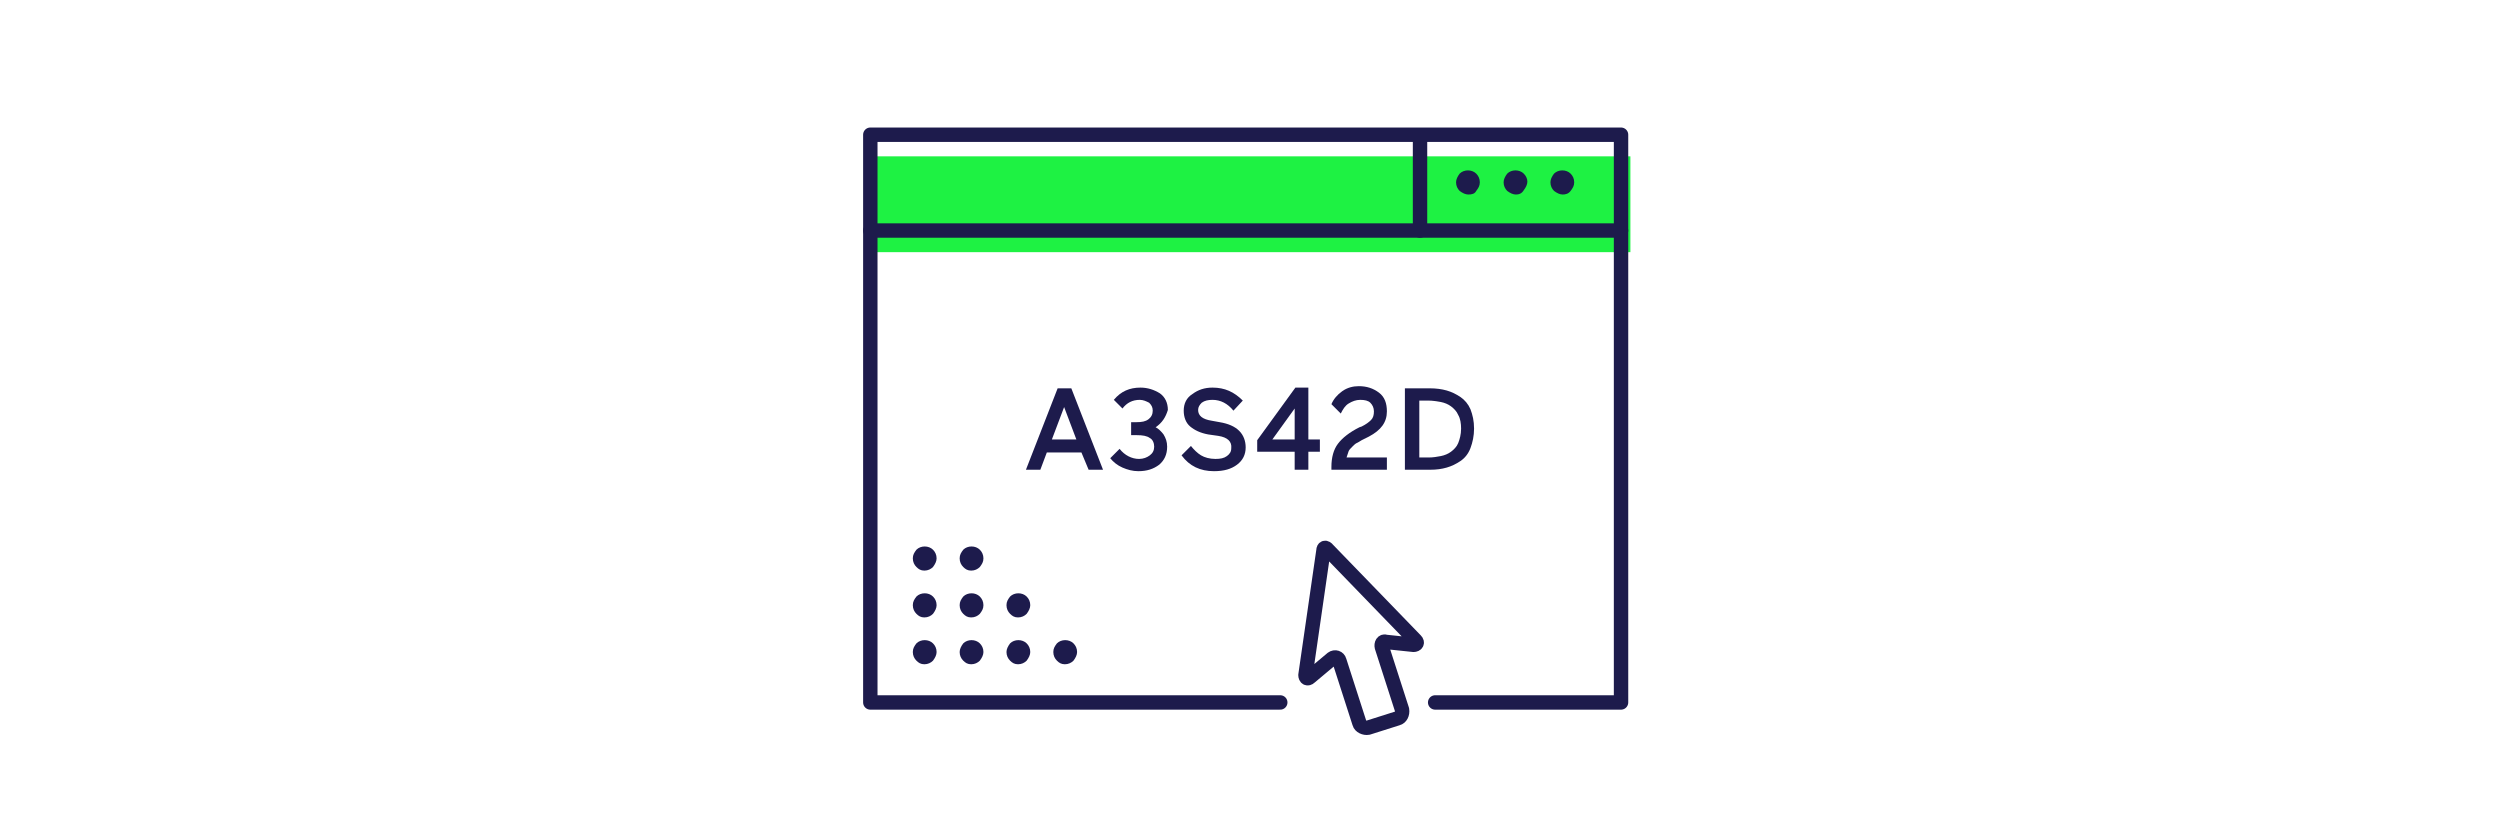 <?xml version="1.0" encoding="utf-8"?>
<!-- Generator: Adobe Illustrator 22.0.1, SVG Export Plug-In . SVG Version: 6.00 Build 0)  -->
<svg version="1.1" id="Ebene_1" xmlns="http://www.w3.org/2000/svg" xmlns:xlink="http://www.w3.org/1999/xlink" x="0px" y="0px"
	 viewBox="0 0 347 115" style="enable-background:new 0 0 347 115;" xml:space="preserve">
<style type="text/css">
	.st0{fill:#1EF243;}
	.st1{fill:none;stroke:#1D1B4C;stroke-width:2;stroke-linecap:round;stroke-linejoin:round;stroke-miterlimit:10;}
	.st2{fill:#FFFFFF;stroke:#1D1B4C;stroke-width:2;stroke-linecap:round;stroke-linejoin:round;stroke-miterlimit:10;}
	.st3{fill:#1D1B4C;stroke:#1D1B4C;stroke-miterlimit:10;}
	.st4{fill:#1D1B4C;stroke:#1D1B4C;stroke-width:2;stroke-miterlimit:10;}
	.st5{fill:none;stroke:#1D1B4C;stroke-width:2;stroke-linejoin:round;stroke-miterlimit:10;}
	.st6{fill:#1D1B4C;}
	.st7{fill:#FFFFFF;stroke:#283247;stroke-width:3;stroke-linecap:round;stroke-linejoin:round;stroke-miterlimit:10;}
	.st8{fill:#FFFFFF;}
	.st9{fill:#1E1B4C;}
	.st10{fill:none;stroke:#1D1B4C;stroke-width:2;stroke-linecap:round;}
	.st11{fill:none;stroke:#1D1B4C;stroke-width:2;stroke-linecap:round;stroke-linejoin:round;}
	.st12{fill:#54FEBD;}
</style>
<g id="XMLID_46_">
	<rect x="120.8" y="21.7" class="st0" width="105.5" height="13.3"/>
</g>
<g>
	<line class="st1" x1="120.8" y1="32" x2="225" y2="32"/>
</g>
<line class="st1" x1="197.1" y1="19" x2="197.1" y2="32"/>
<g>
	<g id="XMLID_45_">
		<path class="st6" d="M203.8,27c-0.4,0-0.8-0.2-1.2-0.5c-0.3-0.3-0.5-0.7-0.5-1.2c0-0.4,0.2-0.8,0.5-1.2c0.6-0.6,1.7-0.6,2.3,0
			c0.3,0.3,0.5,0.7,0.5,1.2s-0.2,0.8-0.5,1.2C204.7,26.9,204.3,27,203.8,27z"/>
	</g>
	<g id="XMLID_44_">
		<path class="st6" d="M210.4,27c-0.4,0-0.8-0.2-1.2-0.5c-0.3-0.3-0.5-0.7-0.5-1.2c0-0.4,0.2-0.8,0.5-1.2c0.6-0.6,1.7-0.6,2.3,0
			c0.3,0.3,0.5,0.7,0.5,1.1c0,0.4-0.2,0.8-0.5,1.2C211.2,26.9,210.8,27,210.4,27z"/>
	</g>
	<g id="XMLID_43_">
		<path class="st6" d="M216.9,27c-0.4,0-0.8-0.2-1.2-0.5c-0.3-0.3-0.5-0.7-0.5-1.2c0-0.4,0.2-0.8,0.5-1.2c0.6-0.6,1.7-0.6,2.3,0
			c0.3,0.3,0.5,0.7,0.5,1.2s-0.2,0.8-0.5,1.2C217.7,26.9,217.3,27,216.9,27z"/>
	</g>
</g>
<g>
	<g id="XMLID_42_">
		<path class="st6" d="M127.2,91.7c-0.3-0.3-0.5-0.7-0.5-1.2s0.2-0.8,0.5-1.2c0.6-0.6,1.7-0.6,2.3,0c0.3,0.3,0.5,0.7,0.5,1.2
			c0,0.4-0.2,0.8-0.5,1.2c-0.3,0.3-0.7,0.5-1.2,0.5S127.5,92,127.2,91.7z"/>
	</g>
	<g id="XMLID_41_">
		<path class="st6" d="M133.7,91.7c-0.3-0.3-0.5-0.7-0.5-1.2c0-0.4,0.2-0.8,0.5-1.2c0.6-0.6,1.7-0.6,2.3,0c0.3,0.3,0.5,0.7,0.5,1.2
			c0,0.4-0.2,0.8-0.5,1.2c-0.3,0.3-0.7,0.5-1.2,0.5S134,92,133.7,91.7z"/>
	</g>
	<g id="XMLID_40_">
		<path class="st6" d="M140.2,91.7c-0.3-0.3-0.5-0.7-0.5-1.2c0-0.4,0.2-0.8,0.5-1.2c0.6-0.6,1.7-0.6,2.3,0c0.3,0.3,0.5,0.7,0.5,1.2
			c0,0.4-0.2,0.8-0.5,1.2c-0.3,0.3-0.7,0.5-1.2,0.5S140.5,92,140.2,91.7z"/>
	</g>
	<g id="XMLID_39_">
		<path class="st6" d="M146.7,91.7c-0.3-0.3-0.5-0.7-0.5-1.2s0.2-0.8,0.5-1.2c0.6-0.6,1.7-0.6,2.3,0c0.3,0.3,0.5,0.7,0.5,1.2
			c0,0.4-0.2,0.8-0.5,1.2c-0.3,0.3-0.7,0.5-1.2,0.5S147,92,146.7,91.7z"/>
	</g>
	<g id="XMLID_38_">
		<path class="st6" d="M127.2,85.2c-0.3-0.3-0.5-0.7-0.5-1.2s0.2-0.8,0.5-1.2c0.6-0.6,1.7-0.6,2.3,0c0.3,0.3,0.5,0.7,0.5,1.2
			c0,0.4-0.2,0.8-0.5,1.2c-0.3,0.3-0.7,0.5-1.2,0.5S127.5,85.5,127.2,85.2z"/>
	</g>
	<g id="XMLID_37_">
		<path class="st6" d="M133.7,85.2c-0.3-0.3-0.5-0.7-0.5-1.2s0.2-0.8,0.5-1.2c0.6-0.6,1.7-0.6,2.3,0c0.3,0.3,0.5,0.7,0.5,1.2
			s-0.2,0.8-0.5,1.2c-0.3,0.3-0.7,0.5-1.2,0.5S134,85.5,133.7,85.2z"/>
	</g>
	<g id="XMLID_36_">
		<path class="st6" d="M140.2,85.2c-0.3-0.3-0.5-0.7-0.5-1.2s0.2-0.8,0.5-1.2c0.6-0.6,1.7-0.6,2.3,0c0.3,0.3,0.5,0.7,0.5,1.2
			c0,0.4-0.2,0.8-0.5,1.2c-0.3,0.3-0.7,0.5-1.2,0.5S140.5,85.5,140.2,85.2z"/>
	</g>
	<g id="XMLID_35_">
		<path class="st6" d="M127.2,78.7c-0.3-0.3-0.5-0.7-0.5-1.2s0.2-0.8,0.5-1.2c0.6-0.6,1.7-0.6,2.3,0c0.3,0.3,0.5,0.7,0.5,1.2
			c0,0.4-0.2,0.8-0.5,1.2c-0.3,0.3-0.7,0.5-1.2,0.5S127.5,79,127.2,78.7z"/>
	</g>
	<g id="XMLID_34_">
		<path class="st6" d="M133.7,78.7c-0.3-0.3-0.5-0.7-0.5-1.2s0.2-0.8,0.5-1.2c0.6-0.6,1.7-0.6,2.3,0c0.3,0.3,0.5,0.7,0.5,1.2
			s-0.2,0.8-0.5,1.2c-0.3,0.3-0.7,0.5-1.2,0.5S134,79,133.7,78.7z"/>
	</g>
</g>
<polyline class="st1" points="177.7,97.5 120.8,97.5 120.8,18.7 225,18.7 225,97.5 199.2,97.5 "/>
<g>
	<g transform="matrix(1,0,0,1,8,8)">
		<path vector-effect="none" class="st1" d="M188.2,81.5c0.4,0,0.6-0.3,0.3-0.6l-12.2-12.6c-0.3-0.4-0.6-0.3-0.6,0.1l-2.5,17.3
			c0,0.4,0.3,0.6,0.6,0.3l3.1-2.6c0.4-0.3,0.9-0.1,1,0.3l2.8,8.7c0.1,0.4,0.7,0.7,1.2,0.6l4.1-1.3c0.4-0.1,0.7-0.6,0.6-1.2l-2.8-8.7
			c-0.1-0.4,0.1-0.9,0.6-0.7L188.2,81.5"/>
	</g>
</g>
<g>
	<path class="st6" d="M148.7,53.9l4.4,11.3h-2l-1-2.4h-4.8l-0.9,2.4h-2l4.4-11.3H148.7z M147.7,56.5L146,61h3.4L147.7,56.5z"/>
	<path class="st6" d="M160.4,59.3c0.4,0.2,0.8,0.6,1.1,1c0.3,0.5,0.5,1,0.5,1.7c0,1.1-0.4,1.9-1.1,2.5c-0.8,0.6-1.7,0.9-2.9,0.9
		c-0.8,0-1.5-0.2-2.2-0.5c-0.7-0.3-1.3-0.8-1.7-1.3l1.3-1.3c0.7,0.9,1.7,1.4,2.7,1.4c0.6,0,1.1-0.2,1.5-0.5c0.4-0.3,0.6-0.7,0.6-1.2
		c0-0.5-0.2-1-0.6-1.2c-0.4-0.3-1-0.4-1.8-0.4h-0.8v-1.8h0.7c0.8,0,1.3-0.1,1.7-0.4c0.4-0.3,0.6-0.7,0.6-1.2c0-0.5-0.2-0.8-0.5-1.1
		c-0.4-0.2-0.8-0.4-1.3-0.4c-1,0-1.8,0.4-2.4,1.2l-1.2-1.2c1-1.2,2.2-1.7,3.7-1.7c1,0,1.9,0.3,2.7,0.8c0.7,0.5,1.1,1.3,1.1,2.3
		C161.8,57.9,161.3,58.7,160.4,59.3z"/>
	<path class="st6" d="M169.1,60.5l-1.4-0.2c-1.1-0.2-1.9-0.6-2.5-1.1s-0.9-1.3-0.9-2.2c0-1,0.4-1.8,1.2-2.3c0.8-0.6,1.7-0.9,2.8-0.9
		c1.7,0,3,0.6,4.2,1.8l-1.3,1.4c-0.8-1-1.8-1.5-2.9-1.5c-0.6,0-1.1,0.1-1.5,0.4c-0.3,0.3-0.5,0.6-0.5,1c0,0.8,0.6,1.3,1.9,1.5
		l1.1,0.2c1.2,0.2,2.1,0.6,2.7,1.2c0.6,0.6,0.9,1.4,0.9,2.3c0,1-0.4,1.8-1.2,2.4c-0.8,0.6-1.8,0.9-3.2,0.9c-1.9,0-3.4-0.7-4.5-2.2
		l1.3-1.3c0.4,0.5,0.9,1,1.4,1.3c0.5,0.3,1.2,0.5,2,0.5c0.7,0,1.2-0.1,1.6-0.4c0.4-0.3,0.6-0.6,0.6-1.1
		C171,61.3,170.4,60.7,169.1,60.5z"/>
	<path class="st6" d="M183.2,62.7h-1.6v2.5h-1.9v-2.5h-5.2v-1.6l5.3-7.3h1.8V61h1.6V62.7z M176.6,61h3.1v-4.3L176.6,61z"/>
	<path class="st6" d="M186.9,63.5h5.6v1.7h-7.7v-0.4c0-1.3,0.3-2.4,0.9-3.2c0.6-0.8,1.6-1.6,3-2.3l0.3-0.1c0.6-0.3,1-0.6,1.3-0.9
		c0.3-0.3,0.4-0.7,0.4-1.2c0-0.5-0.2-0.9-0.5-1.2c-0.3-0.3-0.8-0.4-1.4-0.4c-0.6,0-1.1,0.2-1.6,0.5s-0.8,0.8-1.1,1.4l-1.3-1.3
		c0.3-0.7,0.8-1.3,1.5-1.8c0.7-0.5,1.5-0.7,2.3-0.7c1.1,0,2,0.3,2.8,0.9s1.1,1.5,1.1,2.6c0,1.5-0.8,2.6-2.5,3.5l-1,0.5
		c-0.3,0.2-0.5,0.3-0.7,0.4c-0.2,0.1-0.4,0.3-0.6,0.5c-0.2,0.2-0.4,0.4-0.5,0.6C187.1,62.9,187,63.2,186.9,63.5z"/>
	<path class="st6" d="M195,65.2V53.9h3.5c0.8,0,1.6,0.1,2.3,0.3c0.7,0.2,1.3,0.5,1.9,0.9c0.6,0.4,1.1,1,1.4,1.7
		c0.3,0.8,0.5,1.6,0.5,2.7c0,1-0.2,1.9-0.5,2.7c-0.3,0.8-0.8,1.4-1.4,1.8c-0.6,0.4-1.2,0.7-1.9,0.9c-0.7,0.2-1.4,0.3-2.3,0.3H195z
		 M198.2,55.6H197v7.9h1.3c0.6,0,1.2-0.1,1.7-0.2c0.5-0.1,1-0.3,1.4-0.6c0.4-0.3,0.8-0.7,1-1.2c0.2-0.5,0.4-1.2,0.4-2
		c0-0.7-0.1-1.4-0.4-1.9c-0.2-0.5-0.6-0.9-1-1.2c-0.4-0.3-0.9-0.5-1.4-0.6C199.4,55.7,198.9,55.6,198.2,55.6z"/>
</g>
</svg>
